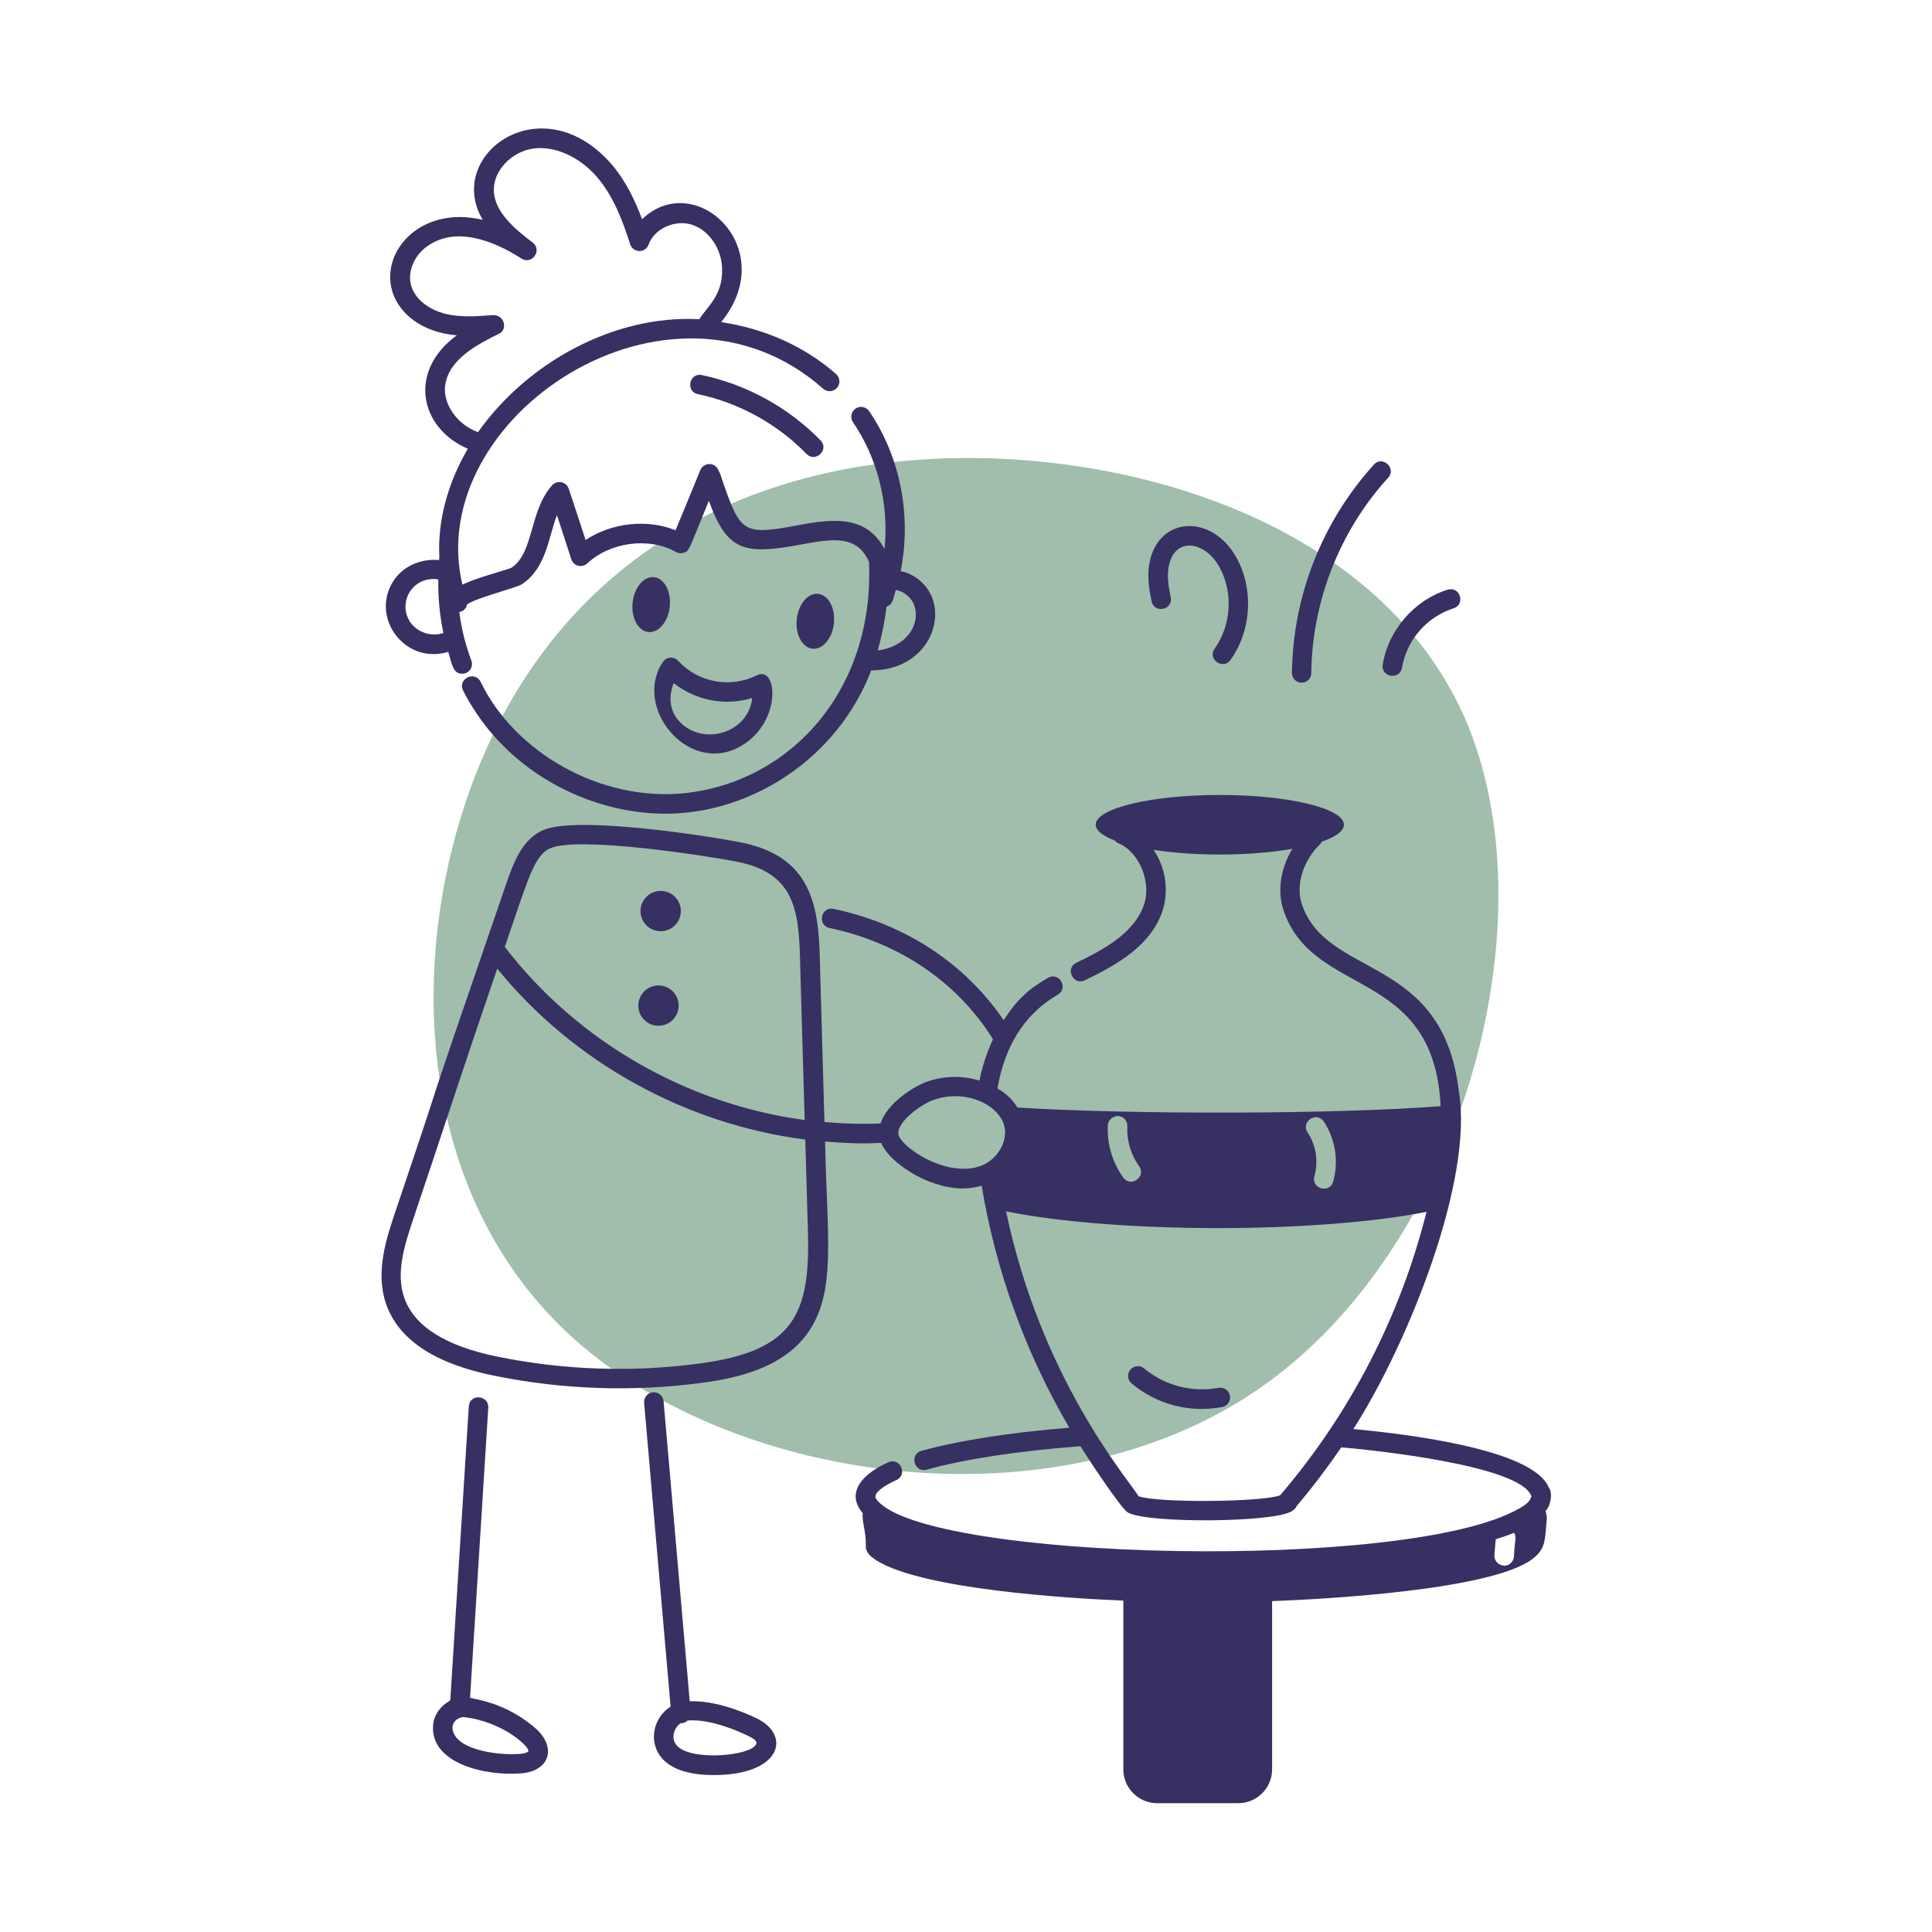 <?xml version="1.0" encoding="UTF-8"?><svg id="Layer_1" xmlns="http://www.w3.org/2000/svg" viewBox="0 0 300 300"><defs><style>.cls-1{fill:#373063;}.cls-1,.cls-2{stroke-width:0px;}.cls-2{fill:#a0beab;}</style></defs><path class="cls-2" d="M227.42,111.4c13.65,31.25-.14,82.2-31.81,104.16-31.67,21.96-81.21,14.92-106.41-7.6-25.34-22.66-26.18-60.66-15.06-88.39,11.12-27.73,34.2-45.04,66.29-48,32.09-2.96,73.19,8.59,86.98,39.83Z"/><path class="cls-1" d="M68.23,86.98c-2.69-.29-5.48.82-7.02,3.05-3.88,5.64,1.52,13.26,8.4,11.19.54,1.79.68,3.4,2.17,3.4.84,0,1.51-.68,1.51-1.52,0-.18-.03-.36-.1-.53-.91-2.43-1.54-4.95-1.87-7.53.62-.1,1.1-.57,1.21-1.19,1.49-1.06,7.68-2.55,8.52-3.14,3.8-2.51,4.08-7.23,5.43-10.71.76,2.28,1.51,4.58,2.23,6.84.26.8,1.11,1.24,1.91.98.21-.07.4-.18.57-.33,3.58-3.34,9.64-4.13,13.77-1.77.38.21.83.25,1.24.11.85-.3.66-.23,3.87-8.06,2.87,7.87,5.5,8.43,14.38,6.77,4.89-.91,8.65-1.49,10.49,2.71.85,19.99-12.23,34.18-28.66,35.92-13.07,1.32-26.36-6.34-31.65-17.29-.89-1.81-3.6-.48-2.73,1.32.52,1.06,1.19,2.21,2.13,3.62,6.4,9.55,17.86,15.53,29.32,15.53,13.19,0,26.65-8.48,31.93-22.24.4-.08,4.41.24,7.55-2.97,2.18-2.23,2.96-5.55,1.94-8.27-.83-2.14-2.68-3.71-4.92-4.19,1.72-8.52,0-17.7-4.93-24.9-.51-.67-1.46-.8-2.13-.29-.62.47-.79,1.34-.38,2.01,3.93,5.73,5.64,12.86,4.94,19.75-2.8-5.19-7.75-4.77-13.45-3.69-8.27,1.56-8.89,1.17-11.45-6.15-.66-1.89-.91-3.35-2.3-3.35h-.02c-.61,0-1.16.38-1.39.95-1.16,2.88-2.18,5.3-3.84,9.33-4.42-1.78-9.89-1.18-13.97,1.51-.62-1.93-1.98-6.04-2.62-7.97-.27-.79-1.13-1.22-1.93-.95-.24.08-.46.23-.64.42-3.58,3.97-2.8,10.48-6.32,12.81-.32.15-1.1.38-2.07.67-2.12.65-4.1,1.25-5.55,1.96-6.15-25.95,32.16-51.55,56.03-30.42.63.55,1.59.49,2.14-.14s.49-1.59-.14-2.14c-4.89-4.33-11.17-7.08-17.85-8.07,9.35-11.46-4.04-23.92-12.28-15.97-1.13-3.05-2.59-6.08-4.85-8.67-10.83-12.26-25.85-1.3-19.89,8.76-9.44-2.27-15.82,4.7-14.09,10.95.93,3.35,4.36,6.5,10.06,6.98-7.67,5.6-5.73,14.43,1.71,17.61-3.14,5.41-4.69,11.14-4.42,16.75-.02.4-.02.41-.04.54h0ZM141.94,93.94c1.06,2.84-1.01,6.49-5.65,7.05.64-2.21,1.09-4.48,1.37-6.79,1.01-.37.98-1.08,1.44-2.59,1.2.21,2.38,1.1,2.84,2.32ZM69.13,59.81c.59-4.07,4.98-6.31,8.43-8.03,1.24-.62.84-2.85-.96-2.85-.93,0-4.72.57-7.76-.28-1.99-.57-4.36-2-5.01-4.36-.57-2.06.46-4.59,2.46-6.01,4.36-3.18,10.18-1.02,14.69,1.87,1.63,1.04,3.27-1.33,1.73-2.49-2.99-2.25-5.8-4.75-6.02-7.86-.22-3.18,2.71-6.33,6.26-6.75,3.27-.37,6.92,1.24,9.66,4.33,2.62,3.01,4.06,6.84,5.24,10.54.2.62.77,1.05,1.43,1.06h.02c.65,0,1.22-.41,1.43-1.03.83-2.42,4.09-3.91,6.74-3.05,2.59.85,4.55,3.67,4.65,6.69v.02c.2,4.24-2.38,6.05-3.53,7.96-13.37-.73-26.85,6.88-34.36,17.53-3.22-1.13-5.49-4.36-5.11-7.29h0ZM63.92,96.9c-1.49-1.84-1.21-4.55.64-6.04.98-.79,2.26-1.12,3.5-.88-.05,2.79.21,5.58.79,8.31-1.77.58-3.72.03-4.93-1.39h0ZM72.79,218.43l-2.87,45.58c-.06.06-.16.1-.2.17-1.5.86-2.34,2.25-2.47,3.67-.51,5.87,7.9,7.99,13.75,7.51,4.44-.4,5.45-4.11,2.12-7.02-2.73-2.36-6.04-3.94-9.59-4.57-.4-.19-.22-.05-.54-.12l2.83-45.06c.13-1.95-2.89-2.27-3.02-.19h0ZM82.04,271.95c-.03.07-.34.31-1.3.39-2.79.23-7.54-.34-9.51-2.15-1.3-1.2-1.37-2.91.32-3.5.12-.02.25-.03.36-.07,6.25.67,10.4,4.73,10.14,5.32h0ZM102.48,272.63c1.75,2.44,5.35,3,8.35,3,10.52,0,12.06-6.18,6.7-8.79-2.27-1.1-6.52-2.8-10.43-2.67l-4.06-46.6c-.09-.83-.81-1.44-1.64-1.38-.83.07-1.45.81-1.38,1.64l4.11,47.16c-2.67,1.73-3.37,5.24-1.65,7.65h0ZM116.21,269.57c1.05.51,1.68.95.9,1.65-1.75,1.56-10.36,2.17-12.16-.35-.7-.97-.39-2.49.74-3.3.02,0,.04.02.06.02.39,0,.76-.16,1.03-.43.23-.02.47-.03.71-.03,3.17,0,6.77,1.49,8.73,2.44h0Z"/><circle class="cls-1" cx="102.59" cy="141.47" r="3.13"/><path class="cls-1" d="M102.25,159.28c1.73,0,3.13-1.4,3.13-3.13,0-1.73-1.4-3.13-3.13-3.13-1.73,0-3.13,1.4-3.13,3.13s1.4,3.13,3.13,3.13h0Z"/><path class="cls-1" d="M240.54,231.11c-2.27-6.3-23.69-8.58-30.39-9.21,8.49-13.23,18.73-38.74,16.37-52.51-2.52-21.29-20.57-17.37-24.39-29.06-1.06-3.22.57-7.08,2.79-9.17h0c.34-.33.28-.41.32-.46,2.16-.75,3.44-1.66,3.44-2.63,0-2.56-8.63-4.63-19.27-4.63s-19.27,2.07-19.27,4.63c0,.9,1.11,1.73,2.96,2.44.15.15.27.32.48.4,2.87,1.04,5.27,5.48,4.12,9.39-1.42,4.52-6.3,7.15-10.56,9.19-1.81.87-.48,3.61,1.32,2.73,5.15-2.5,10.39-5.47,12.14-11.04.89-3.14.35-6.5-1.46-9.21,6.69,1.02,15.07.96,21.53-.16-1.81,3.02-2.36,6.52-1.39,9.45,4.52,13.8,23.36,8.8,24.42,30.51-16.22,1.25-47.57,1.33-65.72.21-.66-1.06-1.36-1.91-3.09-2.97,0-.04.02-.1.02-.13,1.09-6.18,3.94-11.29,9.33-14.42,1.75-1.01.2-3.63-1.51-2.62-2.92,1.69-4.7,3.23-6.89,6.57-6-8.81-15.26-14.93-26.4-17.28-1.97-.4-2.58,2.55-.62,2.97,10.89,2.3,19.85,8.44,25.37,17.27-.95,2.05-1.66,4.21-2.1,6.42-2.74-.83-5.67-.74-8.35.24-2.04.81-6,3.29-7.01,6.43-2.91.11-5.81.03-8.71-.23l-.67-23.46c-.18-8.65-.36-17.61-12.31-19.96-5.7-1.12-25.12-4.07-30.5-1.99-3.46,1.35-4.84,5.29-5.85,8.17-16.54,48.05-6.75,19.96-17.33,51.25-1.3,3.88-3.11,9.19-1.45,14.12,1.87,5.58,7.5,9.36,16.73,11.24,10.67,2.18,21.61,2.57,32.53,1.1,5.03-.68,12.18-2.19,16.1-7.51,4.71-6.39,3.12-15.07,2.85-29.94,4.59.4,6.64.3,8.71.22,1.18,2.96,7.15,7.07,12.69,7.07,1.01,0,1.98-.17,2.91-.41,2.21,13.25,6.82,25.98,13.61,37.56-9.22.76-17.15,1.98-22.96,3.6-1.9.53-1.15,3.43.82,2.92,5.85-1.64,14.3-2.92,23.86-3.64,1.03,1.66,6.3,9.68,7.37,10.29,3,1.71,22.49,1.58,25.42-.18.36-.2.65-.5.83-.87,2.46-2.9,4.75-5.94,6.9-9.07,4.98.43,27.98,2.82,29.52,7.62l-.23.52c-.18.31-.63.8-1.75,1.4-17.25,9.86-91.97,8.07-99.62-1.33-.13-.14-.23-.31-.28-.49.02-.07.02-.13.03-.2.02-.36.73-1.32,3.23-2.43,1.81-.81.63-3.57-1.23-2.77-4.01,1.78-6.71,4.69-3.97,7.93-.23.94.53,3.01.46,4.84v.24c0,1.04.73,1.62,1.7,2.26,7.2,4.46,29.77,5.87,38.29,6.21v26.2c0,2.91,2.36,5.26,5.26,5.26h12.58c2.91,0,5.26-2.36,5.26-5.26v-26.12c7.69-.28,35.2-1.71,40.85-6.89,1.66-1.46,1.5-2.79,1.78-5.58.06-.5,0-1.01-.17-1.49.01-.02.05-.05.06-.08.91-1.14.94-2.73.53-3.51h0ZM85.59,131.66c4.52-1.77,23.8,1.15,28.82,2.14,9.55,1.87,9.68,8.24,9.87,17.04l.67,23.08c-18.23-2.46-35.27-12.17-46.57-26.89,3.66-10.57,4.54-14.33,7.21-15.37ZM125.45,191.07c.39,12.96-2.12,18.68-16.72,20.64-10.49,1.42-21.14,1.06-31.52-1.06-8.1-1.65-12.96-4.75-14.47-9.23-1.23-3.67-.07-7.69,1.45-12.19,4.78-14.17,7.15-21.69,13.02-38.82,11.88,14.61,29.3,24.15,47.83,26.54l.41,14.12ZM205.56,174.16c1.8,2.71,2.34,6.19,1.45,9.32-.55,1.93-3.46,1.09-2.91-.83.65-2.32.26-4.8-1.06-6.81-1.11-1.68,1.41-3.33,2.52-1.68h0ZM173.61,173.29c.84.04,1.48.75,1.44,1.59-.11,2.21.54,4.41,1.83,6.2,1.17,1.62-1.28,3.4-2.46,1.77-1.69-2.36-2.54-5.22-2.4-8.12.04-.83.78-1.41,1.59-1.44h0ZM139.48,175.93c.02-1.79,3.23-4.24,5.31-5.07,4.85-1.81,10.04.45,11.11,3.79.66,2.17-.65,4.9-2.93,6.08l-.04.03s-.05.03-.08.04c-5.4,2.61-13.41-2.87-13.37-4.88h0ZM198.86,232.08l-.08.11c-2.82,1.08-19.17,1.2-21.99.14-1.7-2.79-15.1-18.19-20.57-44.23,17.08,3.43,47.95,3.47,65.29.08-4.06,16.18-11.81,31.21-22.64,43.9ZM235.08,241.72c-.06.78-.71,1.4-1.49,1.41-.04,0-.08,0-.12-.04-.83-.05-1.46-.76-1.42-1.58,0-.01,0-.02,0-.03l.2-2.46c1.04-.32,2.02-.66,2.87-1.01.41.79.08,1.06-.04,3.71h0ZM129.49,96.77c.24-2.36-.86-4.39-2.45-4.56-1.59-.16-3.08,1.62-3.32,3.97-.24,2.35.86,4.39,2.45,4.55,1.59.16,3.08-1.61,3.32-3.96ZM101.55,89.62c-1.59-.16-3.08,1.62-3.32,3.97-.24,2.35.86,4.39,2.45,4.55,1.6.16,3.08-1.62,3.32-3.97.24-2.35-.86-4.39-2.45-4.55ZM114.61,116.09c6.86-3.51,6.24-12.91,2.9-11.22-4.12,2.04-9.09,1.12-12.21-2.26-.57-.62-1.52-.66-2.14-.09-.09.08-.17.17-.23.27-4.65,6.92,3.68,17.38,11.68,13.3h0ZM104.61,106.07c3.47,2.74,8.03,3.59,12.2,2.31-.59,5.52-7.81,7.61-11.43,3.52-1.57-1.77-1.48-4-.77-5.83ZM108.38,61.2c6.41,1.37,12.28,4.6,16.86,9.29,1.38,1.42,3.58-.67,2.17-2.11-5-5.12-11.41-8.64-18.41-10.14-2-.4-2.56,2.55-.63,2.97h0ZM178.48,87.46c-.37,2.02-.06,4.04.34,5.91.41,1.95,3.37,1.35,2.97-.62-.38-1.82-.58-3.32-.32-4.75.87-4.75,5.68-4.05,7.94.16,2.1,3.91,1.78,8.95-.8,12.56-1.18,1.63,1.31,3.37,2.46,1.76,3.23-4.52,3.64-10.85,1-15.76-3.79-7.03-12.24-6.62-13.59.74h0ZM213.34,72.14c-8.04,8.87-12.57,20.37-12.73,32.34,0,.84.67,1.52,1.5,1.53h0c.83,0,1.51-.67,1.51-1.5.1-11.09,4.44-22.14,11.93-30.32,1.35-1.48-.89-3.53-2.23-2.04h0ZM217.7,103.68c.75-4.32,3.83-7.87,8-9.22,1.88-.59,1.06-3.45-.9-2.9-5.18,1.61-9.23,6.29-10.09,11.63-.32,1.98,2.67,2.46,2.99.48h0Z"/><path class="cls-1" d="M189.16,215.51c-4.09.74-8.29-.36-11.49-3.01-.64-.54-1.6-.46-2.14.17-.54.64-.46,1.59.17,2.14,3.89,3.27,9.04,4.62,14.03,3.68.83-.13,1.39-.91,1.26-1.73-.13-.83-.91-1.39-1.73-1.26-.03,0-.07.01-.1.02h0Z"/></svg>